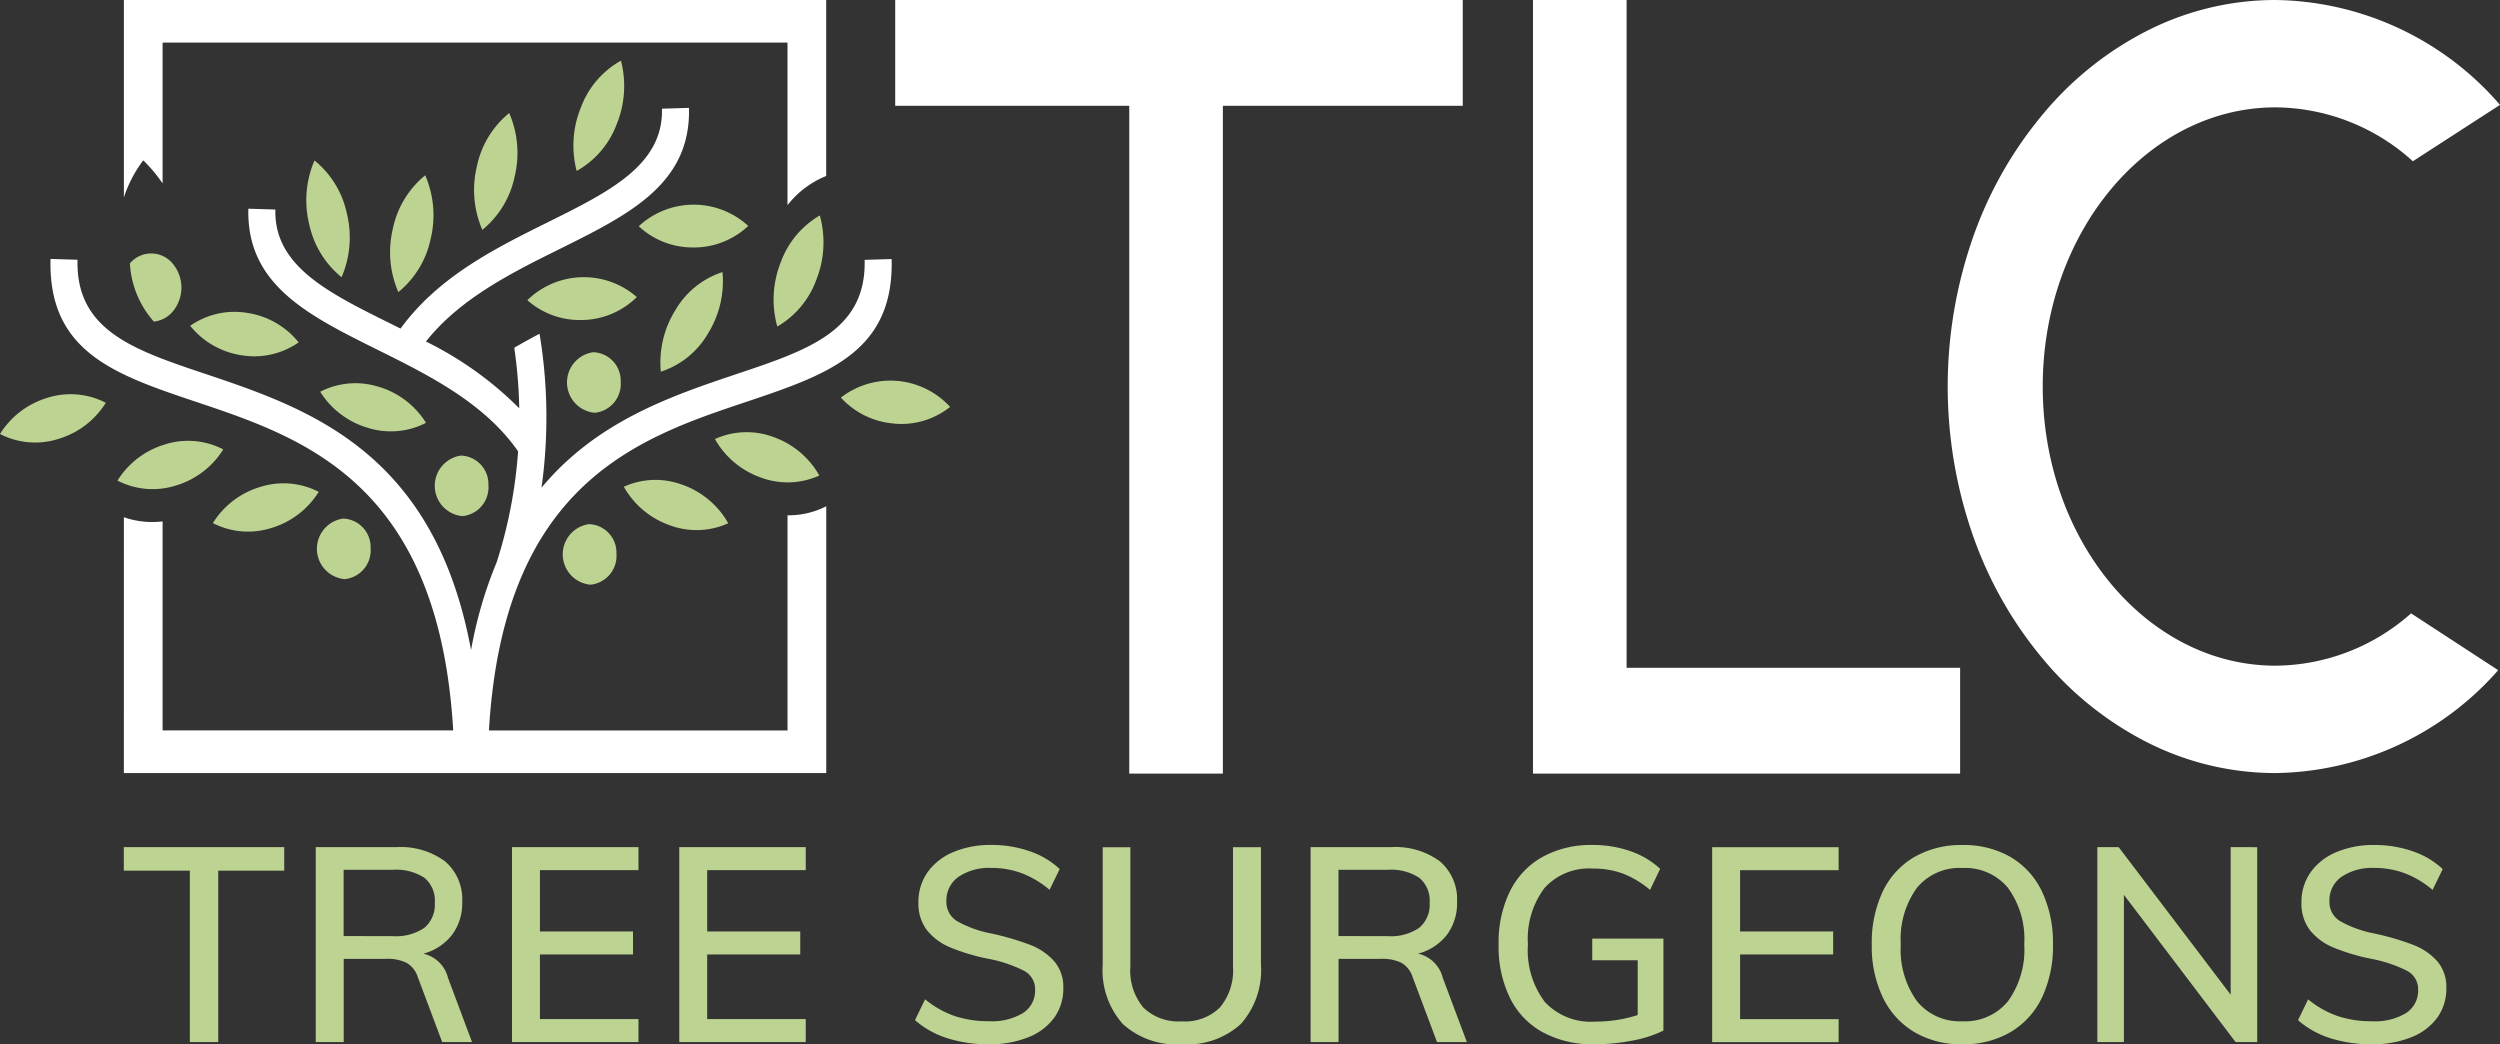 <svg xmlns="http://www.w3.org/2000/svg" width="161" height="67.25"><rect width="100%" height="100%" fill="#333333" stroke="none"/><path d="M12.225 56.073H7.973v-1.516h10.331v1.516h-4.249V67.11h-1.83zM30.399 67.11h-1.922l-1.569-4.178a1.628 1.628 0 00-.723-.926 2.779 2.779 0 00-1.3-.256h-2.75v5.36h-1.8V54.557h5.166a4.826 4.826 0 013.165.917 3.224 3.224 0 011.1 2.627 3.381 3.381 0 01-.652 2.1 3.459 3.459 0 01-1.851 1.216 2.112 2.112 0 011.587 1.551zm-5.113-6.823a3.234 3.234 0 002.045-.538 1.945 1.945 0 00.67-1.613 1.905 1.905 0 00-.661-1.6 3.309 3.309 0 00-2.054-.52H22.13v4.267zm7.687-5.73h8.145v1.481h-6.347v3.949h5.994v1.481h-5.994v4.161h6.347v1.481h-8.145zm10.772 0h8.145v1.481h-6.347v3.949h5.994v1.481h-5.994v4.161h6.347v1.481h-8.145zm19.94 12.694a8.7 8.7 0 01-2.671-.388 5.807 5.807 0 01-2.089-1.167l.652-1.34a6.209 6.209 0 001.9 1.075 6.89 6.89 0 002.221.335 3.852 3.852 0 002.186-.529 1.708 1.708 0 00.776-1.5 1.331 1.331 0 00-.723-1.225 8.738 8.738 0 00-2.292-.767 13.028 13.028 0 01-2.451-.732 3.769 3.769 0 01-1.5-1.111 2.812 2.812 0 01-.547-1.789 3.3 3.3 0 01.582-1.931 3.807 3.807 0 011.648-1.3 6.08 6.08 0 012.459-.467 7.424 7.424 0 012.477.405 5.288 5.288 0 011.931 1.146l-.652 1.34a6.15 6.15 0 00-1.781-1.067 5.527 5.527 0 00-1.957-.344 3.523 3.523 0 00-2.129.575 1.837 1.837 0 00-.776 1.56 1.439 1.439 0 00.679 1.287 7.246 7.246 0 002.177.793 17.165 17.165 0 012.539.74 3.954 3.954 0 011.551 1.058 2.54 2.54 0 01.582 1.728 3.181 3.181 0 01-.582 1.9 3.758 3.758 0 01-1.666 1.261 6.622 6.622 0 01-2.545.454zm12.429 0a5.128 5.128 0 01-3.8-1.3 5.207 5.207 0 01-1.3-3.826v-7.563h1.781v7.687a3.715 3.715 0 00.837 2.636 3.241 3.241 0 002.477.89 3.2 3.2 0 002.459-.9 3.721 3.721 0 00.837-2.627v-7.687h1.8v7.563a5.207 5.207 0 01-1.3 3.826 5.128 5.128 0 01-3.791 1.301zm18.353-.141h-1.922l-1.569-4.178a1.628 1.628 0 00-.723-.926 2.78 2.78 0 00-1.3-.256h-2.75v5.36h-1.8V54.557h5.166a4.826 4.826 0 013.165.917 3.224 3.224 0 011.1 2.627 3.381 3.381 0 01-.652 2.1 3.459 3.459 0 01-1.857 1.214 2.112 2.112 0 011.587 1.551zm-5.113-6.823a3.234 3.234 0 002.045-.538 1.945 1.945 0 00.67-1.613 1.905 1.905 0 00-.661-1.6 3.309 3.309 0 00-2.054-.52h-3.156v4.267zm17.771.159v5.924a7.7 7.7 0 01-2 .644 12.689 12.689 0 01-2.459.238 6.733 6.733 0 01-3.3-.767 5.086 5.086 0 01-2.124-2.213 7.572 7.572 0 01-.732-3.456 7.488 7.488 0 01.732-3.42 5.127 5.127 0 012.1-2.213 6.468 6.468 0 013.218-.767 7.263 7.263 0 012.442.4 5.412 5.412 0 011.913 1.137l-.652 1.358a6.153 6.153 0 00-1.763-1.058 5.539 5.539 0 00-1.922-.317 3.861 3.861 0 00-3.112 1.252 5.455 5.455 0 00-1.067 3.632 5.519 5.519 0 001.093 3.711 4.039 4.039 0 003.226 1.261 8.969 8.969 0 002.75-.423v-3.526h-2.927v-1.397zm3.138-5.888h8.145v1.481h-6.347v3.949h5.994v1.481h-5.994v4.161h6.347v1.481h-8.145zm16.114 12.694a5.92 5.92 0 01-3.094-.785 5.224 5.224 0 01-2.027-2.23 7.6 7.6 0 01-.714-3.4 7.724 7.724 0 01.705-3.42 5.1 5.1 0 012.028-2.221 6.021 6.021 0 013.1-.776 6.009 6.009 0 013.112.776 5.113 5.113 0 012.019 2.221 7.681 7.681 0 01.705 3.4 7.724 7.724 0 01-.705 3.42 5.152 5.152 0 01-2.027 2.23 5.968 5.968 0 01-3.101.784zm0-1.481a3.575 3.575 0 002.935-1.287 5.667 5.667 0 001.049-3.667 5.6 5.6 0 00-1.049-3.641 3.586 3.586 0 00-2.935-1.278 3.561 3.561 0 00-2.927 1.278 5.633 5.633 0 00-1.04 3.641 5.667 5.667 0 001.049 3.667 3.556 3.556 0 002.919 1.286zm18.988-11.214V67.11h-1.393l-7.193-9.485v9.485h-1.71V54.557h1.375l7.211 9.5v-9.5zm7.387 12.694a8.7 8.7 0 01-2.671-.388 5.807 5.807 0 01-2.089-1.164l.652-1.34a6.209 6.209 0 001.9 1.075 6.89 6.89 0 002.221.335 3.852 3.852 0 002.186-.529 1.708 1.708 0 00.776-1.5 1.331 1.331 0 00-.723-1.225 8.739 8.739 0 00-2.292-.767 13.028 13.028 0 01-2.451-.732 3.769 3.769 0 01-1.5-1.111 2.812 2.812 0 01-.547-1.789 3.3 3.3 0 01.582-1.931 3.807 3.807 0 011.648-1.3 6.08 6.08 0 012.459-.467 7.424 7.424 0 012.477.405 5.288 5.288 0 011.931 1.146l-.652 1.34a6.15 6.15 0 00-1.781-1.067 5.527 5.527 0 00-1.953-.346 3.523 3.523 0 00-2.133.573 1.837 1.837 0 00-.776 1.56 1.439 1.439 0 00.679 1.287 7.246 7.246 0 002.177.793 17.165 17.165 0 012.539.74 3.954 3.954 0 011.551 1.058 2.54 2.54 0 01.582 1.728 3.181 3.181 0 01-.582 1.9 3.758 3.758 0 01-1.666 1.261 6.622 6.622 0 01-2.544.455z" fill="#bdd392"/><path d="M53.206 11.334V0H7.978v12.71a8.258 8.258 0 011.247-2.385 9.661 9.661 0 011.246 1.485V2.745h40.244v10.47a5.964 5.964 0 012.491-1.88" fill="#fff" fill-rule="evenodd"/><path d="M16.792 31.349a5.412 5.412 0 00-3.082 2.337 4.938 4.938 0 003.73.327 5.415 5.415 0 003.086-2.337 4.941 4.941 0 00-3.73-.329zm-6.143-2.736a5.414 5.414 0 00-3.082 2.337 4.94 4.94 0 003.73.327 5.415 5.415 0 003.082-2.337 4.941 4.941 0 00-3.73-.329zm-7.567-3.001A5.411 5.411 0 000 27.949a4.938 4.938 0 003.73.327 5.415 5.415 0 003.083-2.337 4.94 4.94 0 00-3.731-.33zm12.831-5.463a4.99 4.99 0 00-3.666.832 5.25 5.25 0 003.321 1.9 4.987 4.987 0 003.665-.832 5.246 5.246 0 00-3.32-1.9zm8.44 4.749a5.413 5.413 0 013.082 2.332 4.94 4.94 0 01-3.73.327 5.414 5.414 0 01-3.083-2.327 4.941 4.941 0 013.732-.329zm-2.166 12.399a1.862 1.862 0 001.68-2 1.834 1.834 0 00-1.77-1.9 1.964 1.964 0 00.092 3.9zM8.365 16.962a1.792 1.792 0 012.752.009 2.406 2.406 0 01-.008 3.111 1.86 1.86 0 01-1.2.631 6.161 6.161 0 01-1.544-3.752zm37.213 4.544a6.39 6.39 0 00.951-3.984 5.453 5.453 0 00-3.022 2.431 6.391 6.391 0 00-.951 3.984 5.455 5.455 0 003.023-2.433zm7.004-3.519a6.491 6.491 0 00.214-4.113 5.766 5.766 0 00-2.525 3.043 6.485 6.485 0 00-.214 4.113 5.76 5.76 0 002.526-3.043zm4.991 9.294a5.034 5.034 0 003.613-1.076 5.207 5.207 0 00-7.033-.6 5.177 5.177 0 003.421 1.671zm-8.548 3.482a4.932 4.932 0 003.74-.139 5.48 5.48 0 00-2.982-2.489 4.931 4.931 0 00-3.741.14 5.481 5.481 0 002.984 2.487zm-5.867 3.073a4.93 4.93 0 003.74-.139 5.482 5.482 0 00-2.982-2.489 4.931 4.931 0 00-3.741.14 5.479 5.479 0 002.984 2.488zm-3.45-25.821a6.489 6.489 0 00.28-4.108 5.735 5.735 0 00-2.571 2.994 6.486 6.486 0 00-.28 4.108 5.732 5.732 0 002.572-2.995zm-6.566 3.364a6.484 6.484 0 00-.349-4.1 5.994 5.994 0 00-2.08 3.425 6.478 6.478 0 00.349 4.1 6 6 0 002.081-3.428zm-5.409 4.009a6.48 6.48 0 00-.349-4.1 6 6 0 00-2.08 3.424 6.481 6.481 0 00.349 4.1 6 6 0 002.082-3.431zm-7.822-.954a6.479 6.479 0 01.343-4.1 5.991 5.991 0 012.085 3.42 6.479 6.479 0 01-.342 4.1 5.992 5.992 0 01-2.085-3.424zm17.608 6.175a5.121 5.121 0 003.493-1.478 5.2 5.2 0 00-7.051.2 5.073 5.073 0 003.559 1.275zm7.145-4.671a5.1 5.1 0 003.524-1.389 5.2 5.2 0 00-7.053.021 5.093 5.093 0 003.531 1.366zm-14.89 17.301a1.862 1.862 0 001.68-2 1.834 1.834 0 00-1.767-1.9 1.964 1.964 0 00.092 3.9zm8.519-6.656a1.862 1.862 0 001.68-2 1.834 1.834 0 00-1.77-1.9 1.964 1.964 0 00.092 3.9zm-.274 11.072a1.862 1.862 0 001.68-2 1.834 1.834 0 00-1.77-1.9 1.964 1.964 0 00.092 3.9z" fill="#bdd392" fill-rule="evenodd"/><path d="M7.977 49.785H53.21V32.603a5.321 5.321 0 01-2.493.583v13.856H31.488c.93-15.911 9.627-18.832 16.507-21.14 5.272-1.769 9.583-3.215 9.426-9.22l-1.739.053c.119 4.547-3.617 5.8-8.192 7.336-4.206 1.411-9.044 3.036-12.617 7.337a32.893 32.893 0 00.028-8.883q-.066-.491-.156-1.031c-.546.288-1.091.588-1.626.9a31.025 31.025 0 01.321 3.9 22.524 22.524 0 00-6.01-4.3c2.2-2.776 5.531-4.429 8.591-5.947 4.5-2.234 8.478-4.2 8.349-9.1L42.631 7c.095 3.62-3.383 5.342-7.326 7.3-3.376 1.675-7.063 3.5-9.509 6.86l-.736-.366c-3.943-1.956-7.421-3.68-7.326-7.3l-1.739-.053c-.128 4.895 3.843 6.865 8.349 9.1 3.268 1.621 6.845 3.4 9.022 6.525q-.057.8-.157 1.605a30.3 30.3 0 01-1.221 5.533 27.06 27.06 0 00-1.652 5.661c-2.368-12.833-10.542-15.577-17.152-17.8-4.572-1.533-8.311-2.789-8.191-7.336l-1.739-.053c-.157 6 4.153 7.452 9.425 9.22 6.879 2.308 15.577 5.23 16.507 21.14H10.471V33.578a5.547 5.547 0 01-2.493-.268z" fill="#fff" fill-rule="evenodd"/><path d="M72.724 49.821V6.813H57.651V0h36.551v6.813h-15.45v43.008zm32.029 0v-6.813h21.479v6.813zm-6.029 0V0h6.029v49.822zm47.818-.036a18.263 18.263 0 01-8.217-1.956 21.22 21.22 0 01-6.71-5.335 25.453 25.453 0 01-4.524-7.912 29.127 29.127 0 010-19.379 25.454 25.454 0 014.525-7.912 21.221 21.221 0 016.71-5.335A18.262 18.262 0 01146.542 0 19.434 19.434 0 01161 6.754l-5.612 3.631a13.291 13.291 0 00-8.845-3.471c-8.266 0-14.991 8.065-14.991 17.978s6.725 17.978 14.991 17.978a13.275 13.275 0 008.731-3.37l5.61 3.66a19.416 19.416 0 01-14.342 6.625z" fill="#fff"/></svg>